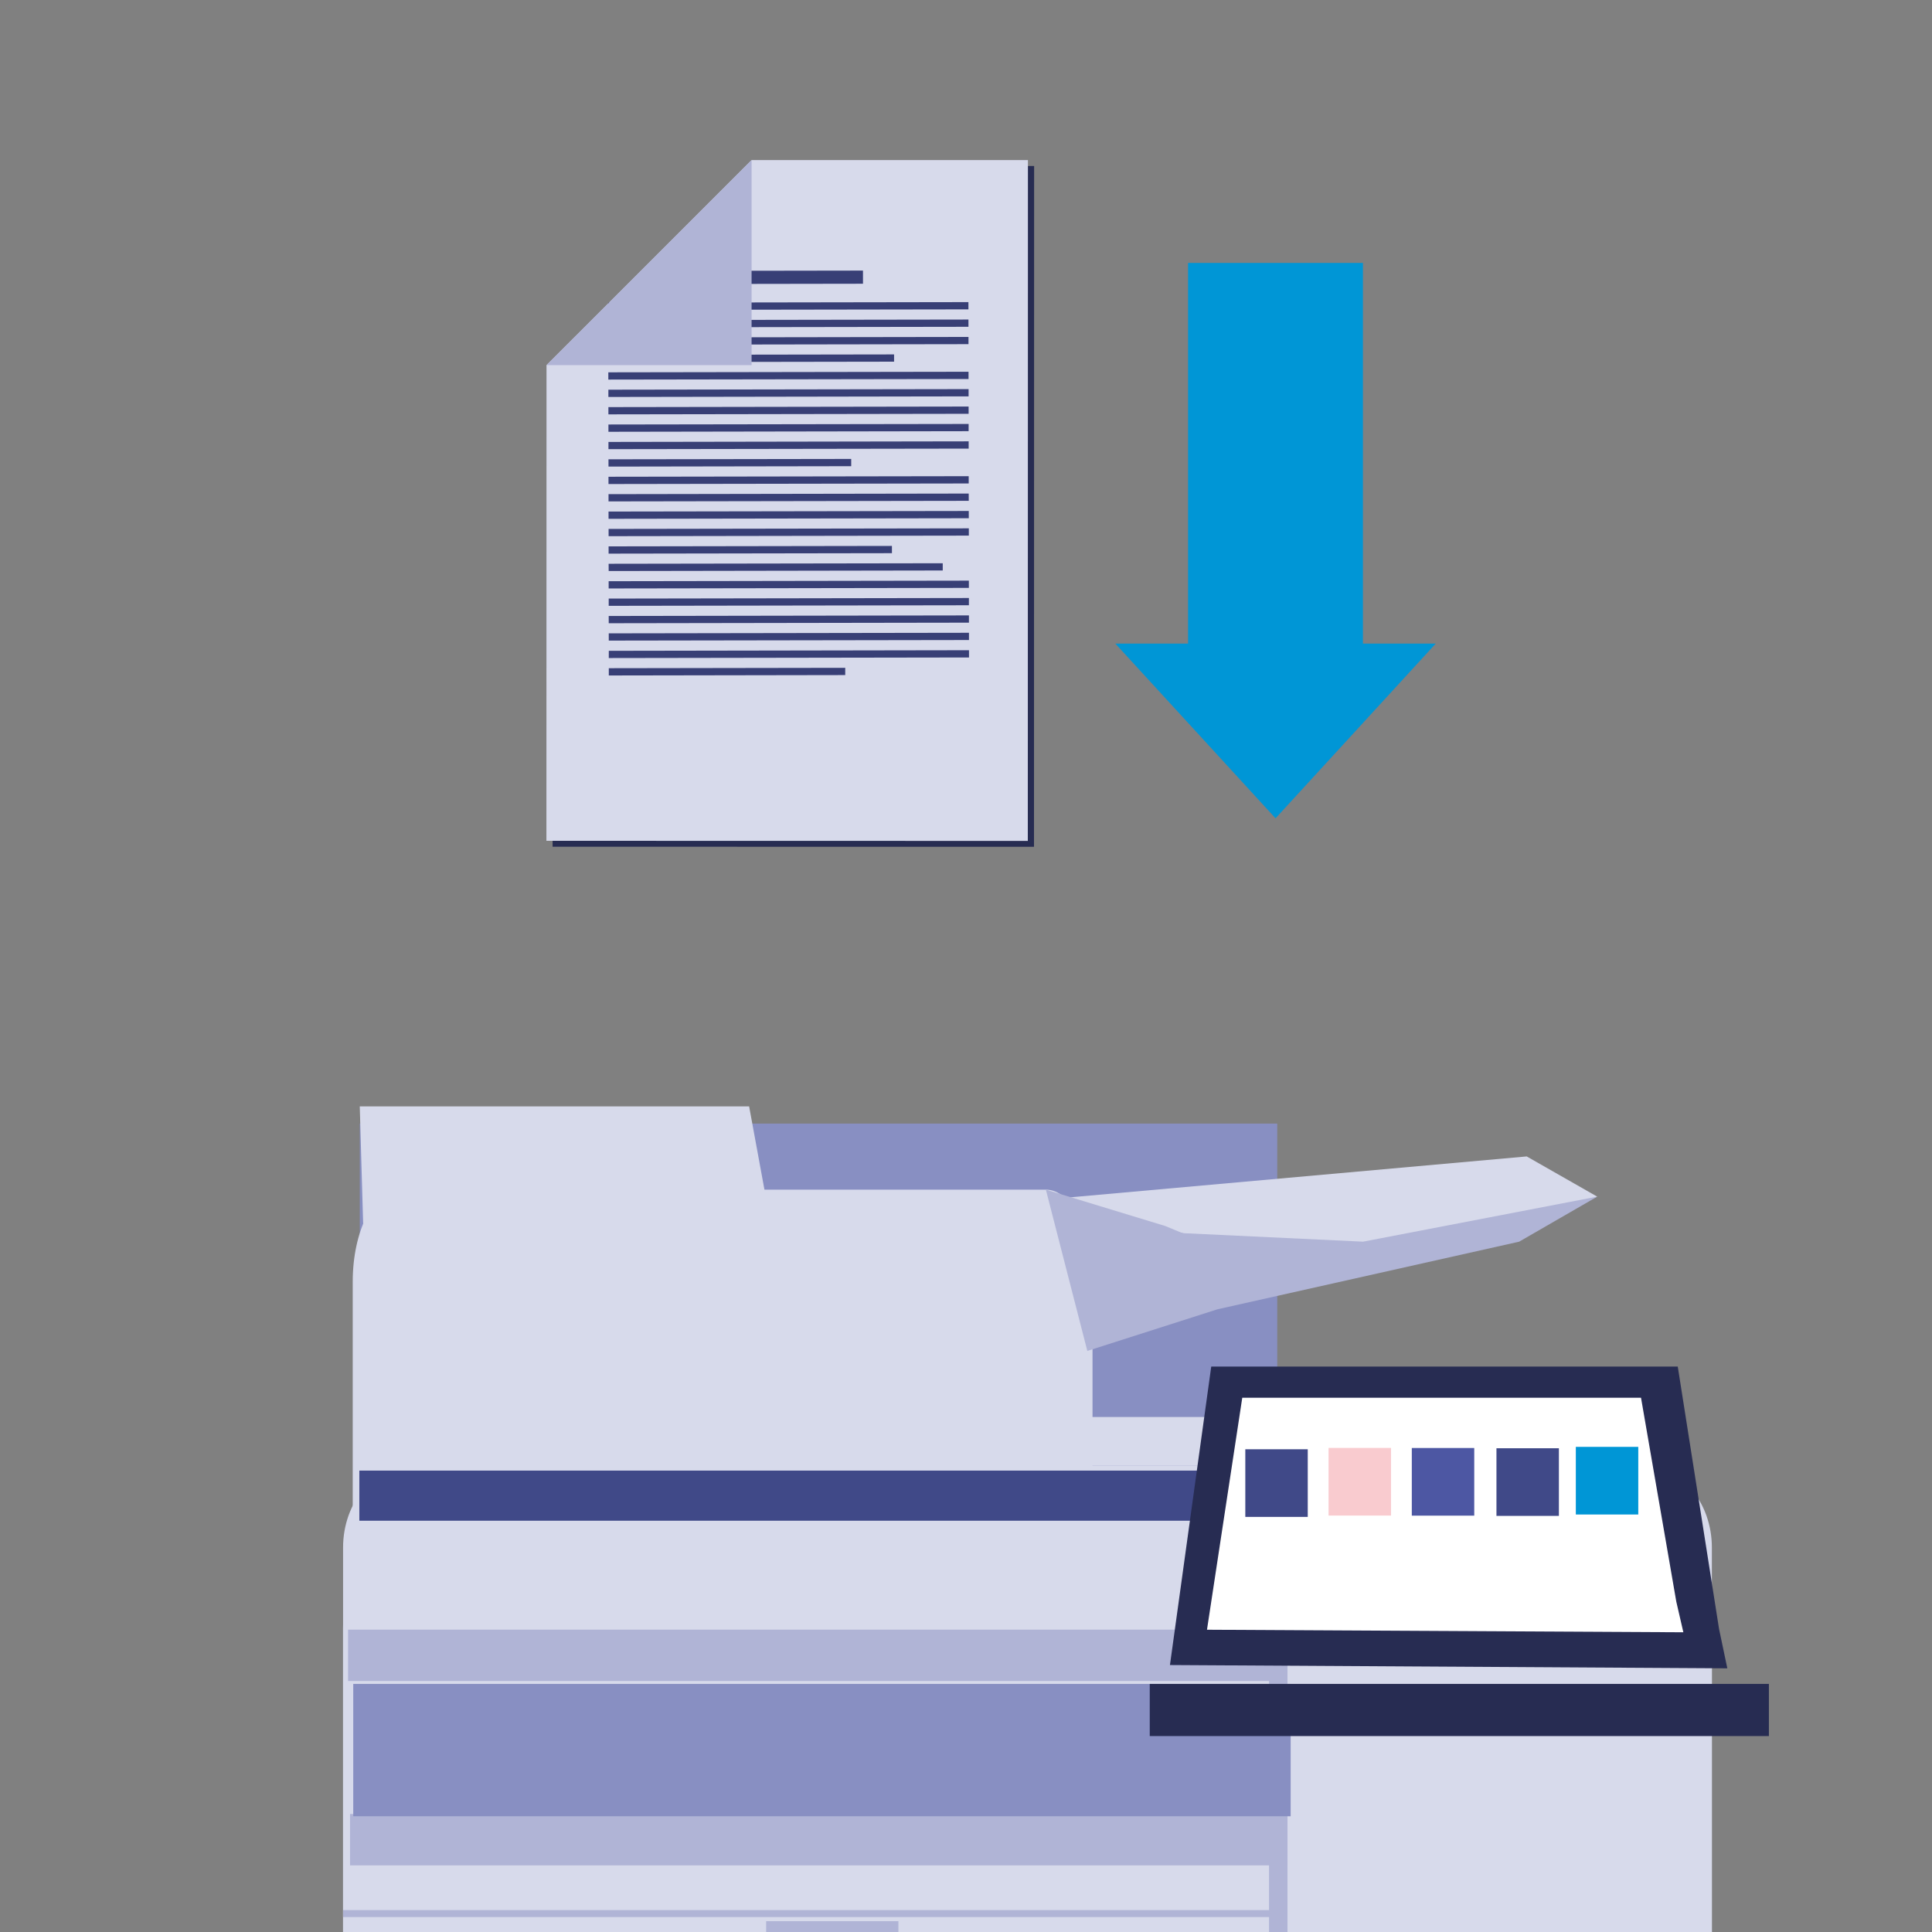 <?xml version="1.0" encoding="UTF-8"?>
<svg xmlns="http://www.w3.org/2000/svg" xmlns:xlink="http://www.w3.org/1999/xlink" id="Layer_1" width="780.35" height="780.35" viewBox="0 0 780.35 780.35">
  <rect x="0" y="0" width="780.35" height="780.35" fill="#808080" stroke="none"/>
  <defs>
    <style>.cls-1{fill:#888fc2;}.cls-2{fill:#383f76;}.cls-3,.cls-4,.cls-5,.cls-6,.cls-7{fill-rule:evenodd;}.cls-3,.cls-8{fill:#d7daeb;}.cls-4{fill:#fff;}.cls-9{fill:#0096d6;}.cls-10,.cls-7{fill:#b0b4d6;}.cls-11{fill:#f9cbcf;}.cls-12,.cls-5{fill:#272c52;}.cls-13{fill:#4d57a3;}.cls-14{fill:#404988;}.cls-15{clip-path:url(#clippath);}.cls-16{fill:none;}.cls-6{fill:#d9dada;}</style>
    <clipPath id="clippath">
      <rect class="cls-16" x="-131.06" y="-243.65" width="982.1" height="1024.55"></rect>
    </clipPath>
  </defs>
  <g class="cls-15">
    <g>
      <rect class="cls-1" x="145.31" y="453.83" width="370.58" height="156.56"></rect>
      <path class="cls-3" d="m417.36,484.95l199.29-17.86,28.48,16.24c-12.79,5.16-32.12,11.61-57.76,15.78-20.73,3.38-37.76,3.99-45.68,4.14-26.96.51-49.14-2.42-64.08-5.17-20.08-4.37-40.16-8.75-60.25-13.12Z"></path>
      <path class="cls-3" d="m165.18,627.95h499.63c14.64,0,26.62,13.34,26.62,29.65v745.81c0,16.31-11.98,29.65-26.62,29.65H165.18c-1.79,0-11.19-.24-18.8-8.71-4.82-5.37-7.82-12.79-7.82-20.94v-745.81c0-16.31,11.98-29.65,26.61-29.65Z"></path>
      <path class="cls-3" d="m161.32,480.5h261.11c10.37,0,18.85,16.72,18.85,37.15v239.04c0,20.44-8.48,37.15-18.85,37.15H161.32c-10.37,0-18.85-16.72-18.85-37.15v-239.04c0-20.44,8.48-37.15,18.85-37.15h0Z"></path>
      <path class="cls-3" d="m138.57,650.87v279.85c.64.05,1.28.08,1.93.08h523.12c9.78,0,18.43-6.1,23.39-15.27,2.8-5.17,4.43-11.33,4.43-17.91v-272.56c0-18.25-12.52-33.18-27.82-33.18H166.39c-15.3,0-27.82,14.93-27.82,33.18v25.81h0Z"></path>
      <path class="cls-6" d="m639.32,628.25c14.34,2.05,25.45,14.47,25.45,29.35v.72h26.66v-.72c0-16.31-13.34-29.65-29.65-29.65h-22.47v.3h0Z"></path>
      <polygon class="cls-7" points="520.01 834.37 520.01 681.2 520.01 658.12 512.57 658.12 512.57 846.25 520.01 846.25 520.01 834.37 520.01 834.37"></polygon>
      <polygon class="cls-7" points="490.17 771.5 184.61 771.5 138.57 771.5 138.57 774.32 513.87 774.32 513.87 771.5 490.17 771.5 490.17 771.5"></polygon>
      <rect class="cls-10" x="309.45" y="775.98" width="53.42" height="14.19" transform="translate(672.32 1566.15) rotate(180)"></rect>
      <rect class="cls-10" x="141.37" y="732.68" width="378.63" height="20.75" transform="translate(661.38 1486.12) rotate(180)"></rect>
      <rect class="cls-1" x="142.69" y="680.15" width="378.63" height="53.46" transform="translate(664 1413.75) rotate(180)"></rect>
      <rect class="cls-10" x="140.58" y="658.21" width="378.63" height="20.75" transform="translate(659.8 1337.18) rotate(180)"></rect>
      <path class="cls-3" d="m143.83,575.75v16.11c.6,0,1.22,0,1.83,0h496.79c9.29,0,17.5-.35,22.21-.88,2.66-.3,4.21-.65,4.21-1.03v-15.69c0-1.05-11.89-1.91-26.42-1.91H170.25c-14.53,0-26.42.86-26.42,1.91v1.49h0Z"></path>
      <rect class="cls-14" x="145.15" y="593.98" width="369.69" height="20.24" transform="translate(659.98 1208.21) rotate(180)"></rect>
      <path class="cls-5" d="m472.55,672.52c5.56-40.19,11.12-80.38,16.68-120.56h188.43l16.68,105.99,3.34,15.9"></path>
      <rect class="cls-12" x="464.4" y="680.15" width="250.08" height="21.07" transform="translate(1178.87 1381.36) rotate(180)"></rect>
      <path class="cls-4" d="m487.51,658.26c4.75-31.23,9.5-62.46,14.25-93.7h161.06l14.25,82.37,2.85,12.36"></path>
      <path class="cls-7" d="m422.43,480.5l48.27,14.71c2.3.95,4.6,1.91,6.9,2.86,24.32,1.15,48.64,2.3,72.96,3.45,31.52-6.06,63.05-12.13,94.57-18.19-10.51,6.06-21.02,12.13-31.52,18.19-40.63,9.11-81.26,18.21-121.89,27.32l-52.54,16.81-16.75-65.15Z"></path>
      <rect class="cls-14" x="502.99" y="585.37" width="25.22" height="27.32"></rect>
      <rect class="cls-11" x="536.62" y="584.83" width="25.22" height="27.32"></rect>
      <rect class="cls-13" x="570.24" y="584.86" width="25.22" height="27.32"></rect>
      <rect class="cls-14" x="604.43" y="584.96" width="25.22" height="27.32"></rect>
      <rect class="cls-9" x="636.49" y="584.4" width="25.22" height="27.32"></rect>
      <polygon class="cls-3" points="313.09 504.01 302.58 446.88 145.31 446.88 147.07 507.82 313.09 504.01"></polygon>
    </g>
  </g>
  <g>
    <polygon class="cls-12" points="306.07 67.03 223.23 149.86 223.2 342 417.64 342.03 417.69 67.04 306.07 67.03"></polygon>
    <polygon class="cls-8" points="303.58 64.65 220.74 147.48 220.7 339.61 415.14 339.65 415.19 64.66 303.58 64.65"></polygon>
    <g>
      <rect class="cls-2" x="245.66" y="122.14" width="145.49" height="2.93" transform="translate(-.19 .5) rotate(-.09)"></rect>
      <rect class="cls-2" x="289.2" y="109.33" width="59.37" height="5.31" transform="translate(-.18 .51) rotate(-.09)"></rect>
      <rect class="cls-2" x="245.68" y="129.17" width="145.49" height="2.93" transform="translate(-.21 .51) rotate(-.09)"></rect>
      <polygon class="cls-2" points="391.18 139.01 245.69 139.24 245.69 136.32 391.18 136.09 391.18 139.01"></polygon>
      <rect class="cls-2" x="245.7" y="143.25" width="115.42" height="2.93" transform="translate(-.22 .47) rotate(-.09)"></rect>
      <rect class="cls-2" x="245.71" y="150.26" width="145.49" height="2.93" transform="translate(-.24 .51) rotate(-.09)"></rect>
      <polygon class="cls-2" points="391.22 160.1 245.73 160.34 245.73 157.4 391.22 157.17 391.22 160.1"></polygon>
      <rect class="cls-2" x="245.74" y="164.32" width="145.49" height="2.93" transform="translate(-.26 .5) rotate(-.09)"></rect>
      <polygon class="cls-2" points="391.23 174.16 245.75 174.4 245.75 171.46 391.24 171.24 391.23 174.16"></polygon>
      <polygon class="cls-2" points="391.25 181.2 245.76 181.42 245.76 178.5 391.25 178.26 391.25 181.2"></polygon>
      <polygon class="cls-2" points="343.81 188.3 245.78 188.46 245.77 185.52 343.81 185.37 343.81 188.3"></polygon>
      <rect class="cls-2" x="245.78" y="192.44" width="145.49" height="2.94" transform="translate(-.31 .51) rotate(-.09)"></rect>
      <polygon class="cls-2" points="391.29 202.29 245.79 202.52 245.79 199.59 391.27 199.35 391.29 202.29"></polygon>
      <polygon class="cls-2" points="391.3 209.32 245.8 209.55 245.79 206.62 391.29 206.39 391.3 209.32"></polygon>
      <rect class="cls-2" x="245.81" y="213.53" width="145.5" height="2.93" transform="translate(-.33 .49) rotate(-.09)"></rect>
      <rect class="cls-2" x="245.82" y="220.59" width="114.44" height="2.93" transform="translate(-.35 .48) rotate(-.09)"></rect>
      <polygon class="cls-2" points="380.78 230.42 245.85 230.64 245.83 227.71 380.78 227.5 380.78 230.42"></polygon>
      <rect class="cls-2" x="245.85" y="234.63" width="145.49" height="2.93" transform="translate(-.38 .51) rotate(-.09)"></rect>
      <polygon class="cls-2" points="391.34 244.47 245.86 244.7 245.86 241.77 391.35 241.54 391.34 244.47"></polygon>
      <polygon class="cls-2" points="391.36 251.5 245.87 251.73 245.86 248.8 391.36 248.57 391.36 251.5"></polygon>
      <rect class="cls-2" x="245.88" y="255.71" width="145.49" height="2.93" transform="translate(-.4 .49) rotate(-.09)"></rect>
      <polygon class="cls-2" points="391.39 265.56 245.89 265.79 245.9 262.87 391.38 262.63 391.39 265.56"></polygon>
      <polygon class="cls-2" points="341.4 272.67 245.9 272.83 245.9 269.89 341.39 269.74 341.4 272.67"></polygon>
    </g>
    <polygon class="cls-10" points="220.74 147.48 303.57 64.64 303.57 147.48 220.74 147.48"></polygon>
  </g>
  <g>
    <path class="cls-9" d="m479.87,282.46h70.63V106.2h-70.63v176.26Z"></path>
    <path class="cls-9" d="m515.19,259.96h-64.69c10.78,11.76,21.56,23.52,32.35,35.28,10.78,11.76,21.56,23.52,32.35,35.28,10.78-11.76,21.56-23.52,32.35-35.28,10.78-11.76,21.56-23.52,32.35-35.28h-64.69Z"></path>
  </g>
</svg>
